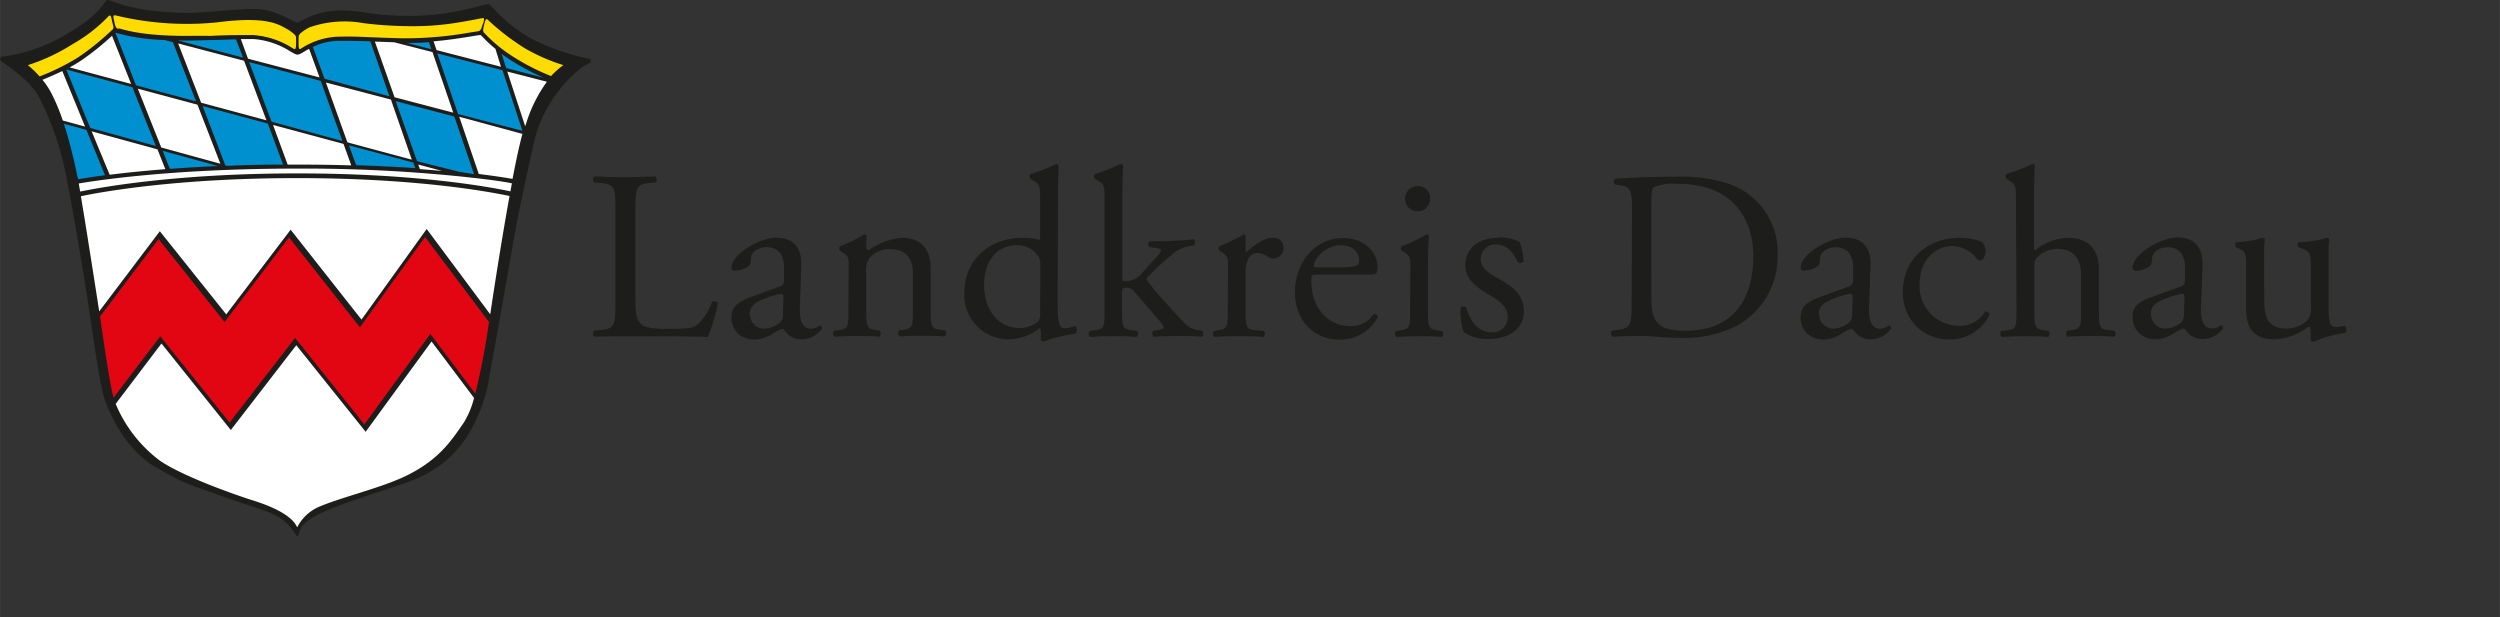 <?xml version="1.0" encoding="UTF-8" standalone="no"?>
<svg
   xmlns:dc="http://purl.org/dc/elements/1.1/"
   xmlns:cc="http://creativecommons.org/ns#"
   xmlns:rdf="http://www.w3.org/1999/02/22-rdf-syntax-ns#"
   xmlns:svg="http://www.w3.org/2000/svg"
   xmlns="http://www.w3.org/2000/svg"
   xmlns:sodipodi="http://sodipodi.sourceforge.net/DTD/sodipodi-0.dtd"
   xmlns:inkscape="http://www.inkscape.org/namespaces/inkscape"
   id="Ebene_1"
   data-name="Ebene 1"
   width="123.24mm"
   height="30.43mm"
   viewBox="0 0 349.34 86.26"
   version="1.1"
   sodipodi:docname="logo.svg"
   inkscape:version="0.92.3 (2405546, 2018-03-11)">
  <rect x="0" y="0" width="349.34" height="86.26" fill="#333333" stroke="none"/>
  <sodipodi:namedview
     pagecolor="#ffffff"
     bordercolor="#666666"
     borderopacity="1"
     objecttolerance="10"
     gridtolerance="10"
     guidetolerance="10"
     inkscape:pageopacity="0"
     inkscape:pageshadow="2"
     inkscape:window-width="1500"
     inkscape:window-height="680"
     id="namedview81"
     showgrid="false"
     inkscape:zoom="0.75141324"
     inkscape:cx="67.206694"
     inkscape:cy="57.505512"
     inkscape:window-x="2164"
     inkscape:window-y="249"
     inkscape:window-maximized="0"
     inkscape:current-layer="g78" />
  <defs
     id="defs4">
    <style
       id="style2">
      .cls-1 {
        fill: #e20613;
      }

      .cls-2 {
        fill: #008fcf;
      }

      .cls-3 {
        fill: #fff;
      }

      .cls-4 {
        fill: #ffdc00;
      }

      .cls-5 {
        fill: #1d1d1b;
      }
    </style>
  </defs>
  <title
     id="title6">UI-Elemente f LRADAH_01</title>
  <g
     id="g72">
    <path
       class="cls-1"
       d="M41.23,47.49,32.09,59.32,22.4,47.23l-6.6,8.66-.09-.33c-.49-1.81-1-5.44-1.66-9.65l-.26-1.76,8.36-11.07,9.24,11.63,9-11.83,9.91,12.57,9.1-12.62L68.51,45v.07a99.45,99.45,0,0,1-1.93,10l-.09.33L60.13,47,50.92,59.59Z"
       id="path8" />
    <path
       class="cls-2"
       d="M58,23.67c-2.63-.18-5.41-.32-8.25-.41h-.11l-1.16-3.2,9.4,2.53.39,1.11Z"
       id="path10" />
    <path
       class="cls-2"
       d="M66.22,24.43l-2.1-.23h0l-6-1.61L55,13.8l8.59,2.26,2.88,8.41Z"
       id="path12" />
    <path
       class="cls-2"
       d="M70.6,9.65,69.73,7l.43.31c.48.35,1,.71,1.56,1.06a32.9,32.9,0,0,0,4.38,2.3L76,11Z"
       id="path14" />
    <polygon
       class="cls-2"
       points="63.89 16.07 60.86 7.22 70.32 9.64 73.26 18.53 63.89 16.07"
       id="polygon16" />
    <path
       class="cls-2"
       d="M56.81,6.12l0-.33H57c.92,0,1.91,0,2.94-.11h.13l.48,1.41Z"
       id="path18" />
    <path
       class="cls-2"
       d="M45.21,11.17,43.5,6.47l.14-.07a8.59,8.59,0,0,1,3.53-.86l1.47,0c1,0,1.74,0,2.84.08h.38l2.84,8Z"
       id="path20" />
    <polygon
       class="cls-2"
       points="37.82 17.14 34.54 8.43 44.93 11.16 48.11 19.9 37.82 17.14"
       id="polygon22" />
    <path
       class="cls-2"
       d="M22.4,20.81,30.48,23l0,.33c-2.34.1-4.61.24-6.74.4h-.12Z"
       id="path24" />
    <path
       class="cls-2"
       d="M31.36,23.21,28,14.57l9.53,2.56,2.26,6h-.24c-2.6,0-5.23.08-7.8.17h0Z"
       id="path26" />
    <path
       class="cls-2"
       d="M24.79,5.81l0-.33h2.55l2.19-.06h.18c1,0,2.07-.07,3.2-.09h.12l1.12,3Z"
       id="path28" />
    <path
       class="cls-2"
       d="M18.92,12.06l-3-7.53.1-.08.08-.06.05,0h.06l.41.1h0A28.19,28.19,0,0,0,23,5.42h0l1.25.32,3.36,8.67Z"
       id="path30" />
    <polygon
       class="cls-2"
       points="12.49 18.03 8.97 9.46 18.63 12.05 22.06 20.66 12.49 18.03"
       id="polygon32" />
    <path
       class="cls-2"
       d="M10.72,25.08c0-.25-.09-.45-.12-.59a73.11,73.11,0,0,0-1.84-7.15l-.1-.3,3.53,1,2.71,6.62-.22,0c-1.38.18-2.65.37-3.78.56l-.16,0Z"
       id="path34" />
    <path
       class="cls-3"
       d="M70.62,9.72l6.09,1.56-.16.2a19.84,19.84,0,0,0-3,6.11l-.16.5Z"
       id="path36" />
    <path
       class="cls-3"
       d="M60.84,7.15l-.52-1.51.22,0c2.18-.19,4.13-.51,5.29-.7l.1,0c.66-.11,1.08-.17,1.2-.17h.05l0,0a3.6,3.6,0,0,1,.41.39,18.13,18.13,0,0,0,1.69,1.55l0,0,.94,2.84Z"
       id="path38" />
    <path
       class="cls-3"
       d="M71.61,25.2c-1.37-.24-3-.47-4.73-.68h-.11l-2.86-8.36,9.33,2.45,0,.17c-.4,1.45-.87,3.57-1.39,6.31l0,.16Z"
       id="path40" />
    <path
       class="cls-3"
       d="M55,13.73l-2.86-8.1h.25l2.7.1h0l5.46,1.4,3,8.85Z"
       id="path42" />
    <polygon
       class="cls-3"
       points="48.42 19.98 45.23 11.23 54.72 13.72 57.82 22.51 48.42 19.98"
       id="polygon44" />
    <path
       class="cls-3"
       d="M49.08,23.24c-2.45-.07-5-.11-7.55-.11H40.07l-2.23-5.93L48.14,20l1.19,3.27Z"
       id="path46" />
    <path
       class="cls-3"
       d="M34.51,8.36l-1.15-3h2.07a11.23,11.23,0,0,1,5.24,1.74,2.7,2.7,0,0,0,.89.42h0a2.56,2.56,0,0,0,.73-.36c.21-.12.47-.28.76-.43l.17-.09,1.64,4.5Z"
       id="path48" />
    <polygon
       class="cls-3"
       points="27.98 14.5 24.61 5.83 34.23 8.35 37.51 17.05 27.98 14.5"
       id="polygon50" />
    <path
       class="cls-3"
       d="M8.65,17l0-.08A26.89,26.89,0,0,0,7,13,10.64,10.64,0,0,0,5.8,11.26l-.15-.18L5.87,11c.68-.28,1.72-.71,2.76-1.22l.16-.08,3.38,8.24Z"
       id="path52" />
    <path
       class="cls-3"
       d="M9.26,9.47l.38-.2a15.79,15.79,0,0,0,1.54-.93,36.36,36.36,0,0,0,4.35-3.45l.18-.17L18.6,12Z"
       id="path54" />
    <polygon
       class="cls-3"
       points="22.37 20.75 18.94 12.13 27.69 14.48 31.05 23.13 22.37 20.75"
       id="polygon56" />
    <path
       class="cls-3"
       d="M12.52,18.1l9.57,2.63,1.22,3.06-.23,0c-2.72.21-5.33.47-7.77.77l-.13,0Z"
       id="path58" />
    <path
       class="cls-3"
       d="M11,26.8l-.2-1.13,0-.17.17,0c2.88-.49,13.6-2.08,30.56-2.08a215.58,215.58,0,0,1,23.8,1.2h0l.63.17.28-.06h0c2.45.29,4.22.57,5.26.75l.17,0,0,.17-.21,1.12,0,.17-.17,0c-3.56-.76-13.6-2.51-29.76-2.51-16.78,0-27.43,1.94-30.3,2.54l-.17,0Z"
       id="path60" />
    <path
       class="cls-3"
       d="M41.54,73.83c-.13,0-.18-.1-.24-.21-.71-1.33-2.77-2.54-6.13-3.57-.09,0-8.87-2.85-12.84-5.47A19.37,19.37,0,0,1,16,56.45l0-.09,6.59-8.66,9.69,12.1L41.39,48l9.69,12.1,9.21-12.62,6.13,8.14,0,.08A12.22,12.22,0,0,1,65,59l-.2.3a18.76,18.76,0,0,1-7.53,7.08,50.76,50.76,0,0,1-7.56,2.81c-1.8.57-3.5,1.1-4.9,1.67a5.89,5.89,0,0,0-3.08,2.75c-.06.12-.09.18-.18.19h0Z"
       id="path62" />
    <path
       class="cls-3"
       d="M40.62,32.38l-9,11.83L22.34,32.58,13.75,43.93l-.06-.4c-1.43-9.24-2.18-13.84-2.56-16.09l0-.16.16,0c2.86-.6,13.49-2.54,30.26-2.54,16.61,0,26.94,1.92,29.71,2.51l.16,0,0,.16c-1.15,6.32-2.28,13.74-2.7,16.53l-.06.4-9-12L50.52,44.94Z"
       id="path64" />
    <polygon
       class="cls-3"
       points="58.02 22.71 58.4 23.82 63.03 24.12 62.88 23.94 58.02 22.71"
       id="polygon66" />
    <path
       class="cls-4"
       d="M78.77,8.94a26.27,26.27,0,0,1-5.2-2.28A28.84,28.84,0,0,1,68.85,3.1l-.57-.5a.32.32,0,0,0-.21-.09.31.31,0,0,0-.26.16.39.39,0,0,0-.07-.23.3.3,0,0,0-.25-.12H67.4l-.69.13c-.61.12-1.45.28-2.4.43a41.25,41.25,0,0,1-6.1.58h-.65l-1.85-.07a32.78,32.78,0,0,1-4.85-.35,13.85,13.85,0,0,0-2.77-.25,13.54,13.54,0,0,0-4.84.8,5.33,5.33,0,0,0-1.47,1l-.06.05a.58.58,0,0,0-.19.37.68.68,0,0,0-.22-.35,5.65,5.65,0,0,0-1.21-.86l-.23-.12a9.83,9.83,0,0,0-5.24-1.08,35.26,35.26,0,0,0-4.37.31,32.14,32.14,0,0,1-4,.23A40.6,40.6,0,0,1,16.11,2l-.13,0a.28.28,0,0,0-.23.11.42.42,0,0,0-.08.26c-.07-.19-.17-.32-.34-.32a.42.42,0,0,0-.3.15A21.66,21.66,0,0,1,10,6.06,26.23,26.23,0,0,1,3.85,8.94L3.53,9l.25.21a15,15,0,0,1,1.61,1.56l.08.09.11,0A31.81,31.81,0,0,0,11,8.13a35.56,35.56,0,0,0,4.37-3.47l.24-.22.18-.16a.58.58,0,0,0,.2-.46.59.59,0,0,0,.37.33l.19,0,.15,0a33.08,33.08,0,0,0,9.27,1h1.38l2.2-.07c1.49-.05,3.18-.11,5-.11h.86a11.44,11.44,0,0,1,5.37,1.78L41,7a.36.36,0,0,0,.19.06c.19,0,.28-.14.32-.38a.55.55,0,0,0,.13.31.26.26,0,0,0,.19.08.36.36,0,0,0,.2-.06l.1-.06,0,0a9.94,9.94,0,0,1,5-1.6l1.48,0c1,0,1.74,0,2.85.08h0l2.56.11h.07l.06,0h0l1.8.06H57a55.34,55.34,0,0,0,8.82-.86l.75-.12.35-.05a.69.69,0,0,0,.5-.4.71.71,0,0,0,.16.6l.27.27a20.08,20.08,0,0,0,4,3.22A31.6,31.6,0,0,0,77,10.79l.11,0,.08-.09a10.9,10.9,0,0,1,1.65-1.51l.27-.2Z"
       id="path68" />
    <path
       class="cls-5"
       d="M82.13,8.18a32.22,32.22,0,0,1-8-2.84C70.26,3.12,68.64.65,68.27.56S63.39,2.2,57.51,2.22c-6.15,0-6.58-.82-10.09-.75s-5.35,1.61-5.87,1.67-3-2-6.4-1.89-7,.59-9.27.55C17.88,1.65,15.44-.1,15,0s-.87,2-5.68,4.76A23.27,23.27,0,0,1,.23,7.93C-.08,8,0,8.4.16,8.55s4,2.54,5.28,5A40.74,40.74,0,0,1,9.18,24.31c.52,2.42,2.22,12,3.17,18.32S14,54.12,14.74,56.16s3,6.83,7.05,9.15,4.44,2.32,9.42,4.09,7,2.14,8.45,3.36,1.58,2.09,1.88,2.14.18-1,1-1.74c2.28-2.24,11.81-4.67,15.55-6.23A15.43,15.43,0,0,0,66,59.71a22.32,22.32,0,0,0,2.45-7.52c.6-3.09,3.74-21,3.74-21s1.93-9.42,2.62-12.05c1.43-5.52,5.82-9.6,7.48-10.28a.33.33,0,0,0-.12-.65M41.84,4.79a5.45,5.45,0,0,1,1.49-1,14.94,14.94,0,0,1,7.5-.55,53.7,53.7,0,0,0,6.73.42,38,38,0,0,0,6.78-.57c1.38-.22,2.52-.46,3.09-.56.39-.07.13.55,0,.93s-.22.84-.58.9l-1.1.17A52.13,52.13,0,0,1,56,5.35l-1.8-.06-.09,0-.07,0-2.56-.1c-1.6-.07-2.4-.11-4.37-.06a10.07,10.07,0,0,0-5,1.63L42,6.82c-.29.19-.28-.33-.28-1s0-.9.15-1m28.35,5L73,18.28l-9-2.35-2.9-8.47Zm-.13-2.29c.45.33,1,.69,1.57,1.07A33.41,33.41,0,0,0,76,10.87L70.73,9.51Zm-11.81,15-3-8.4,8.2,2.15,2.76,8.06L64.14,24Zm3.49,1.35-3.1-.25-.23-.64ZM60.43,7.28l2.9,8.46-8.2-2.15L52.38,5.81l2.7.1ZM56.85,6c1.05,0,2.09,0,3.08-.12l.34,1Zm.69,16.31-9-2.42-3-8.36,9.08,2.38Zm-3.12-8.85L45.34,11,43.71,6.56a8.55,8.55,0,0,1,3.46-.85c2,0,2.75,0,4.34.06h.23Zm-6.58,6.24L37.94,17,34.81,8.68l10,2.62ZM37.23,16.81,28.1,14.35,24.89,6.07,34.1,8.49ZM24.84,5.65c.79,0,1.64,0,2.56,0l2.19-.06c1,0,2.18-.07,3.38-.09l1,2.55Zm2.55,8.51L19,11.92,16.12,4.59l.06,0,.43.11A28,28,0,0,0,23,5.59l1.15.3Zm-9.07-2.43L9.72,9.42a16,16,0,0,0,1.56-.93A36.38,36.38,0,0,0,15.65,5Zm.18.46,3.27,8.21-9.17-2.52L9.26,9.71ZM22,20.87l1.1,2.77c-3.14.25-5.75.52-7.78.78L12.8,18.35Zm.72.2,7.75,2.13c-2.46.11-4.71.25-6.74.4Zm-.19-.46-3.28-8.22,8.34,2.24,3.2,8.25Zm5.78-5.79,9.12,2.45L39.55,23q-4.18,0-7.81.18l-.26-.07Zm9.84,2.64L48,20.11l1.08,3Q45.56,23,41.53,23H40.19Zm10.6,2.85,9,2.41.28.78c-2.46-.17-5.21-.32-8.26-.41ZM61,7l-.42-1.22c2.16-.19,4.05-.5,5.3-.7.59-.1,1.15-.19,1.27-.19a3.94,3.94,0,0,1,.38.37,18.31,18.31,0,0,0,1.7,1.57L70,9.33Zm-19.36.63a2.5,2.5,0,0,0,.8-.38c.21-.12.46-.27.75-.43l1.46,4-10-2.62-1-2.74h1.82A11.08,11.08,0,0,1,40.59,7.2c.6.34.82.46,1,.43M16.06,2.13a42.3,42.3,0,0,0,14.23,1C37.34,2.2,39,3.47,40,4a5.62,5.62,0,0,1,1.17.84c.22.21.2.39.2,1s0,1.14-.29,1l-.24-.13a11.6,11.6,0,0,0-5.45-1.8c-2.15,0-4.13,0-5.87.1L27.38,5c-6.57.13-9.5-.67-10.61-1L16.44,4c-.28-.09-.34-.39-.46-.93s-.25-1,.08-.92M3.89,9.1a26.41,26.41,0,0,0,6.18-2.89,21.89,21.89,0,0,0,5.09-3.94c.34-.35.39.24.53.84s.27.8,0,1.05l-.42.38A35.94,35.94,0,0,1,10.94,8a32,32,0,0,1-5.41,2.68A15.12,15.12,0,0,0,3.89,9.1m3.24,3.84a11,11,0,0,0-1.2-1.79c.7-.29,1.73-.72,2.77-1.22l3.18,7.76-3.11-.85a27.44,27.44,0,0,0-1.64-3.9m3.64,11.51a72.81,72.81,0,0,0-1.84-7.16l3.14.86,2.6,6.34c-1.75.23-3,.43-3.78.56,0-.25-.09-.45-.12-.6M64.89,58.93c-1.75,2.55-3.39,5.11-7.68,7.33-3.49,1.81-9,3.06-12.45,4.48a6.12,6.12,0,0,0-3.22,2.93c-.16,0-.24-1.9-6.32-3.78-1-.31-9.1-3-12.79-5.45a19.13,19.13,0,0,1-6.27-8L22.56,48l9.69,12.09L41.4,48.24l9.69,12.1,9.21-12.62,5.94,7.89a12.42,12.42,0,0,1-1.35,3.31M66.41,55l-6.28-8.34L50.91,59.31,41.23,47.22,32.08,59.05,22.39,47l-6.52,8.56c-.55-2-1.17-6.41-1.9-11.32l8.18-10.84L31.38,45l9-11.83,9.91,12.57,9.1-12.62L68.33,45a100.18,100.18,0,0,1-1.92,10M68.5,43.92,59.62,32,50.51,44.66l-9.9-12.56-9,11.83L22.33,32.31l-8.47,11.2c-.33-2.12-1.73-11.16-2.56-16.09,3-.63,13.55-2.53,30.23-2.53,16.42,0,26.58,1.85,29.67,2.5C70.09,33.51,69,40.56,68.5,43.92m2.82-17.18c-3.15-.67-13.36-2.51-29.79-2.51-16.68,0-27.24,1.9-30.33,2.54L11,25.64c3-.51,13.62-2.08,30.53-2.08a215.19,215.19,0,0,1,23.78,1.2s4.43.46,6.22.86l-.21,1.12M71.64,25c-.92-.16-2.51-.41-4.74-.69l-2.73-8L73,18.71c-.43,1.56-.91,3.8-1.39,6.33m1.74-7.5L70.88,10l5.54,1.42a19.92,19.92,0,0,0-3,6.16M77,10.63a31.15,31.15,0,0,1-5.09-2.58,20,20,0,0,1-4-3.2l-.27-.27c-.19-.19-.13-.57,0-1.08s.25-1,.48-.77a33.63,33.63,0,0,0,5.32,4.08A26.34,26.34,0,0,0,78.72,9.1,11,11,0,0,0,77,10.63"
       id="path70" />
  </g>
  <g
     id="g78">
    <path
       class="cls-5"
       d="m 316.38,36.39 a 25.16,25.16 0 0 1 0.1,-2.93 c 0,-0.14 -0.13,-0.2 -0.34,-0.24 a 11.91,11.91 0 0 1 -3.6,0.61 0.5,0.5 0 0 0 -0.07,0.74 l 0.4,0.17 c 1,0.44 1,0.74 1,2.86 v 5.62 c 0,2.72 1.11,4.2 4.07,4.2 a 8.79,8.79 0 0 0 4.64,-1.75 c 0.2,0 0.3,0.17 0.3,0.47 v 1.38 a 0.47,0.47 0 0 0 0.4,0.24 17.48,17.48 0 0 1 4.41,-1.24 c 0.27,-0.13 0.24,-0.81 0,-1 a 6.37,6.37 0 0 1 -1.31,0.17 c -0.94,0 -1,-1 -1,-3.67 v -5.63 c 0,-1.24 0,-2.29 0.1,-2.93 0,-0.14 -0.13,-0.2 -0.3,-0.24 a 13.42,13.42 0 0 1 -3.94,0.61 0.46,0.46 0 0 0 0,0.74 l 0.44,0.17 c 1,0.4 1.24,0.47 1.24,2.66 v 5.52 a 2.34,2.34 0 0 1 -0.67,2 4.4,4.4 0 0 1 -2.72,1 c -2.56,0 -3.13,-1.55 -3.13,-3.87 z m -15.84,7.5 c 0,-1.31 1,-1.82 3,-2.49 a 6.38,6.38 0 0 1 1.38,-0.34 c 0.2,0 0.34,0.07 0.34,0.44 l -0.07,2 c 0,0.71 0,1.18 -0.44,1.58 a 3.8,3.8 0 0 1 -2.05,0.84 2,2 0 0 1 -2.12,-2 m 0.2,-2.45 C 298.59,42.21 298,43 298,44.3 a 3.14,3.14 0 0 0 1,2.35 3.48,3.48 0 0 0 2.35,0.77 5,5 0 0 0 2.42,-0.84 5.16,5.16 0 0 1 1.31,-0.67 c 0.2,0 0.4,0.27 0.54,0.47 a 2.68,2.68 0 0 0 2.19,1 3.53,3.53 0 0 0 2.82,-1.48 c 0,-0.24 -0.1,-0.44 -0.23,-0.44 -0.13,0 -0.27,0.13 -0.44,0.24 a 1.93,1.93 0 0 1 -0.84,0.2 c -1.31,0 -1.61,-1.38 -1.55,-2.93 l 0.2,-5.85 c 0.1,-2.52 -1.08,-3.94 -3.5,-3.94 -2.42,0 -6.27,2.44 -6.27,4.19 a 0.43,0.43 0 0 0 0.47,0.47 3.62,3.62 0 0 0 1.92,-0.64 c 0.27,-0.2 0.3,-0.6 0.34,-1.14 0.07,-1 1.21,-1.51 2.15,-1.51 2.08,0 2.49,1.68 2.45,2.93 v 1.55 c 0,0.51 -0.07,0.81 -0.57,1 z m -19,1.75 c 0,2.42 0,2.79 -1.28,2.93 l -0.84,0.1 a 0.59,0.59 0 0 0 0.07,0.84 c 1.08,-0.07 2.09,-0.1 3.3,-0.1 1.21,0 2.15,0 3.16,0.1 0.23,-0.1 0.3,-0.71 0.07,-0.84 l -0.71,-0.1 c -1.21,-0.17 -1.28,-0.5 -1.28,-2.93 v -5.68 c 0,-1.18 0.1,-1.35 0.71,-1.85 a 4,4 0 0 1 2.62,-0.91 c 2.15,0 3.2,1.45 3.2,3.6 v 4.81 c 0,2.42 0,2.72 -1.28,2.93 l -0.67,0.1 a 0.59,0.59 0 0 0 0.07,0.84 c 0.91,-0.07 1.92,-0.1 3.13,-0.1 1.21,0 2.15,0 3.36,0.1 a 0.59,0.59 0 0 0 0.07,-0.84 l -0.91,-0.1 c -1.21,-0.13 -1.28,-0.5 -1.28,-2.93 v -5.62 c 0,-2.35 -1.14,-4.34 -4.34,-4.34 A 7.65,7.65 0 0 0 284.36,35 c -0.1,-0.07 -0.13,-0.34 -0.13,-0.64 v -7.08 c 0,-1.48 0.07,-3.16 0.1,-4.17 a 0.37,0.37 0 0 0 -0.34,-0.2 23.81,23.81 0 0 1 -3.63,1.41 0.51,0.51 0 0 0 0,0.67 l 0.34,0.2 c 1,0.6 1,0.81 1,2.79 z m -7.74,-10 c -5.58,0 -8.14,3.87 -8.14,7.5 a 6.69,6.69 0 0 0 2,5 6.52,6.52 0 0 0 4.61,1.72 6.13,6.13 0 0 0 5.49,-3.44 0.53,0.53 0 0 0 -0.61,-0.47 4.1,4.1 0 0 1 -3.73,2 5.53,5.53 0 0 1 -5.42,-5.75 c 0,-3.56 2.29,-5.41 4.64,-5.41 a 4.58,4.58 0 0 1 3.36,1.78 0.59,0.59 0 0 0 0.47,0.24 c 0.4,0 0.74,-0.64 0.74,-1.24 a 1.91,1.91 0 0 0 -0.5,-1.35 8.4,8.4 0 0 0 -3,-0.57 m -19.79,10.66 c 0,-1.31 1,-1.82 3,-2.49 a 6.4,6.4 0 0 1 1.38,-0.34 c 0.2,0 0.34,0.07 0.34,0.44 l -0.07,2 c 0,0.71 0,1.18 -0.44,1.58 a 3.8,3.8 0 0 1 -2.05,0.84 2,2 0 0 1 -2.12,-2 m 0.2,-2.45 c -2.15,0.77 -2.79,1.55 -2.79,2.86 a 3.14,3.14 0 0 0 1,2.35 3.48,3.48 0 0 0 2.35,0.77 5,5 0 0 0 2.42,-0.84 5.18,5.18 0 0 1 1.31,-0.67 c 0.2,0 0.4,0.27 0.54,0.47 a 2.68,2.68 0 0 0 2.19,1 3.53,3.53 0 0 0 2.83,-1.48 c 0,-0.24 -0.1,-0.44 -0.24,-0.44 -0.14,0 -0.27,0.13 -0.44,0.24 a 1.93,1.93 0 0 1 -0.84,0.2 c -1.31,0 -1.61,-1.38 -1.55,-2.93 l 0.2,-5.85 c 0.1,-2.52 -1.08,-3.94 -3.5,-3.94 -2.42,0 -6.26,2.39 -6.26,4.14 a 0.43,0.43 0 0 0 0.47,0.47 3.62,3.62 0 0 0 1.91,-0.62 c 0.27,-0.2 0.3,-0.6 0.34,-1.14 0.07,-1 1.21,-1.51 2.15,-1.51 2.09,0 2.49,1.68 2.46,2.93 v 1.55 c 0,0.51 -0.07,0.81 -0.57,1 z M 230.75,28.72 c 0,-1.51 0.07,-2.35 0.34,-2.56 a 7.49,7.49 0 0 1 3.33,-0.47 c 8.81,0 10.59,6.26 10.59,10 0,6.26 -2.93,10.53 -9.45,10.53 -2.12,0 -3.4,-0.34 -4.14,-1.38 -0.57,-0.81 -0.67,-1.88 -0.67,-3.67 z M 228,41.91 c 0,3.53 -0.07,3.94 -2,4.2 l -0.77,0.1 a 0.65,0.65 0 0 0 0.07,0.84 c 1.58,-0.07 2.79,-0.1 4.2,-0.1 1.18,0 3.33,0.27 5.48,0.27 a 16.24,16.24 0 0 0 7.53,-1.61 11,11 0 0 0 5.89,-10 10.08,10.08 0 0 0 -6.83,-9.92 21.1,21.1 0 0 0 -7.4,-1 c -2.86,0 -5.58,0.1 -8.44,0.27 a 0.5,0.5 0 0 0 0,0.84 l 0.74,0.1 c 1.41,0.2 1.58,0.91 1.58,3.26 z m -18.67,-8.68 c -2.56,0 -4.57,1.38 -4.57,3.83 0,1.85 1.38,3 3.33,4.14 1.24,0.71 2.59,1.55 2.59,3.09 a 2.07,2.07 0 0 1 -2.25,2.15 c -1.92,0 -3,-1.61 -3.56,-3.47 a 0.57,0.57 0 0 0 -0.77,0 10,10 0 0 0 0.4,3.4 5.59,5.59 0 0 0 3.6,1 c 2.49,0 4.84,-1.28 4.84,-3.83 0,-2.39 -1.65,-3.53 -3.43,-4.54 -1.18,-0.67 -2.59,-1.41 -2.59,-2.79 a 2,2 0 0 1 2.15,-2.05 c 1.38,0 2.39,1 3,2.46 a 0.58,0.58 0 0 0 0.81,-0.1 7.85,7.85 0 0 0 -0.54,-2.72 6,6 0 0 0 -3,-0.61 M 198.16,26 a 1.75,1.75 0 0 0 -1.82,1.82 1.75,1.75 0 0 0 3.5,-0.07 1.68,1.68 0 0 0 -1.68,-1.75 m -1.11,17.22 c 0,2.42 0,2.76 -1.28,2.93 l -0.71,0.1 a 0.59,0.59 0 0 0 0.07,0.84 c 0.94,-0.07 2,-0.1 3.16,-0.1 1.16,0 2.15,0 3.16,0.1 a 0.59,0.59 0 0 0 0.07,-0.84 l -0.71,-0.1 c -1.21,-0.17 -1.28,-0.5 -1.28,-2.93 v -6.09 c 0,-1.38 0.07,-3 0.14,-4.17 0,-0.13 -0.17,-0.2 -0.34,-0.2 a 23.1,23.1 0 0 1 -3.46,1.65 0.46,0.46 0 0 0 0,0.61 l 0.3,0.2 c 0.91,0.6 0.91,0.77 0.91,2.08 z m -13.22,-5.85 c -0.24,0 -0.24,-0.1 -0.24,-0.17 0,-1.11 1.75,-2.93 3.73,-2.93 1.98,0 2.59,1.18 2.59,2.12 0,0.44 -0.1,0.57 -0.2,0.64 -0.27,0.2 -1,0.34 -3.5,0.34 z m 6.53,1 c 1.41,0 1.88,0 2,-0.24 a 2.08,2.08 0 0 0 0.13,-0.87 c 0,-2 -1.88,-4 -4.78,-4 -4,0 -6.76,3.47 -6.76,7.6 a 7.14,7.14 0 0 0 1.41,4.37 6,6 0 0 0 4.88,2.22 5.88,5.88 0 0 0 5.28,-3.13 0.45,0.45 0 0 0 -0.61,-0.4 3.62,3.62 0 0 1 -3.09,1.65 c -3.6,0 -5.58,-2.89 -5.58,-6.29 0,-0.84 0,-0.91 0.91,-0.91 z m -18.8,4.84 c 0,2.42 0,2.72 -1.28,2.93 l -0.64,0.1 a 0.59,0.59 0 0 0 0.07,0.84 c 0.88,-0.07 1.88,-0.1 3.1,-0.1 1.22,0 2.15,0 3.73,0.1 a 0.59,0.59 0 0 0 0.07,-0.84 l -1.21,-0.1 c -1.28,-0.1 -1.35,-0.5 -1.35,-2.93 v -4.6 a 5.12,5.12 0 0 1 0.44,-2.59 1.49,1.49 0 0 1 1.21,-0.67 2.76,2.76 0 0 1 1.48,0.54 1.3,1.3 0 0 0 0.74,0.23 1.49,1.49 0 0 0 1.45,-1.55 1.39,1.39 0 0 0 -1.51,-1.35 c -1.25,0 -2.52,1 -3.7,2 -0.07,0 -0.1,-0.13 -0.1,-0.3 V 33 c 0,-0.14 -0.1,-0.2 -0.27,-0.24 a 26.15,26.15 0 0 1 -3.4,1.65 0.46,0.46 0 0 0 0,0.61 l 0.3,0.2 c 0.91,0.6 0.91,0.77 0.91,2.08 z m -17.22,0 c 0,2.42 0,2.76 -1.28,2.93 l -0.74,0.1 a 0.56,0.56 0 0 0 0,0.84 c 1,-0.07 2,-0.1 3.23,-0.1 1.23,0 2.15,0 3.26,0.1 a 0.59,0.59 0 0 0 0.07,-0.84 l -0.81,-0.1 c -1.21,-0.17 -1.28,-0.5 -1.28,-2.93 v -1.87 c 0,-1 0,-1.14 0.64,-1.14 a 1.36,1.36 0 0 1 1,0.47 l 3.6,4.17 c 0.44,0.51 0.57,0.74 0.57,0.94 0,0.2 -0.34,0.27 -0.84,0.34 l -0.6,0.1 a 0.57,0.57 0 0 0 0.07,0.84 c 1,-0.07 2.15,-0.1 3.5,-0.1 1.08,0 2.22,0 3.19,0.1 0.27,-0.1 0.3,-0.67 0.07,-0.84 l -0.47,-0.07 a 3.39,3.39 0 0 1 -1.75,-0.74 c -0.67,-0.64 -1.85,-2 -3.16,-3.43 a 35.07,35.07 0 0 1 -2.25,-2.69 c -0.2,-0.27 -0.17,-0.44 0.24,-0.81 0.6,-0.57 1.75,-1.78 3.06,-2.82 a 4.85,4.85 0 0 1 2.12,-1.18 l 1.08,-0.2 c 0.2,-0.17 0.17,-0.74 -0.07,-0.84 a 52.5,52.5 0 0 1 -5.35,0.27 h -0.77 a 0.5,0.5 0 0 0 0,0.84 l 0.81,0.1 c 0.57,0.07 0.74,0.17 0.74,0.34 0,0.17 -0.24,0.54 -1.18,1.55 L 159.72,38 a 3.21,3.21 0 0 1 -2.29,1.31 c -0.57,0 -0.6,-0.07 -0.6,-0.5 V 27.28 c 0,-1.48 0.07,-3.16 0.1,-4.17 a 0.37,0.37 0 0 0 -0.34,-0.2 23.89,23.89 0 0 1 -3.59,1.41 0.51,0.51 0 0 0 0,0.67 l 0.34,0.2 c 1,0.6 1,0.81 1,2.79 z m -9,0.44 a 2,2 0 0 1 -0.24,1.25 4.11,4.11 0 0 1 -2.59,0.94 c -3.3,0 -5,-2.89 -5,-6 0,-3.11 1.58,-5.58 4.64,-5.58 a 3.51,3.51 0 0 1 2.85,1.43 2,2 0 0 1 0.37,1.31 z m 2.49,-16.35 c 0,-1.48 0.07,-3.16 0.1,-4.17 a 0.37,0.37 0 0 0 -0.34,-0.2 23.85,23.85 0 0 1 -3.59,1.39 0.51,0.51 0 0 0 0,0.67 l 0.34,0.2 c 1,0.6 1,0.81 1,2.79 v 5.08 c 0,0.27 0,0.47 -0.2,0.47 a 6.91,6.91 0 0 0 -2.25,-0.3 c -4.57,0 -8.14,3 -8.14,7.74 a 6.18,6.18 0 0 0 6.25,6.45 7,7 0 0 0 4.24,-1.55 h 0.13 a 3.75,3.75 0 0 1 0.07,1 v 0.57 c 0,0.17 0.17,0.27 0.37,0.27 a 25.3,25.3 0 0 1 4.44,-1.08 c 0.3,-0.17 0.27,-1 0,-1.08 a 5.5,5.5 0 0 1 -1.45,0.34 c -0.94,0 -1,-1.24 -1,-3.9 z m -29.28,15.89 c 0,2.42 0,2.76 -1.28,2.93 l -0.71,0.1 a 0.59,0.59 0 0 0 0.07,0.84 c 0.94,-0.07 2,-0.1 3.16,-0.1 1.16,0 2.15,0 3.06,0.1 a 0.59,0.59 0 0 0 0.07,-0.84 l -0.6,-0.1 c -1.21,-0.2 -1.28,-0.5 -1.28,-2.93 V 38 a 2.84,2.84 0 0 1 0.5,-2 3.67,3.67 0 0 1 2.86,-1.18 c 2.29,0 3.16,1.41 3.16,3.33 v 5 c 0,2.42 0,2.72 -1.28,2.93 l -0.64,0.1 a 0.59,0.59 0 0 0 0.07,0.84 c 0.91,-0.07 1.92,-0.1 3.13,-0.1 1.21,0 2.15,0 3.16,0.1 a 0.59,0.59 0 0 0 0.07,-0.84 l -0.74,-0.1 c -1.21,-0.17 -1.28,-0.5 -1.28,-2.93 V 37.4 c 0,-2.25 -1.14,-4.17 -3.93,-4.17 a 9.21,9.21 0 0 0 -4.71,1.72 0.35,0.35 0 0 1 -0.37,-0.37 c 0,-0.3 0,-0.81 0.07,-1.58 a 0.39,0.39 0 0 0 -0.37,-0.24 18.36,18.36 0 0 1 -3.36,1.65 0.46,0.46 0 0 0 0,0.61 l 0.3,0.2 c 0.91,0.6 0.91,0.77 0.91,2.08 z m -13.79,0.71 c 0,-1.31 1,-1.82 3,-2.49 a 6.38,6.38 0 0 1 1.38,-0.34 c 0.2,0 0.34,0.07 0.34,0.44 l -0.07,2 c 0,0.71 0,1.18 -0.44,1.58 a 3.81,3.81 0 0 1 -2.05,0.84 2,2 0 0 1 -2.12,-2 m 0.2,-2.45 c -2.15,0.77 -2.79,1.55 -2.79,2.86 a 3.14,3.14 0 0 0 1,2.35 3.48,3.48 0 0 0 2.35,0.77 5,5 0 0 0 2.42,-0.84 5.15,5.15 0 0 1 1.31,-0.67 c 0.2,0 0.4,0.27 0.54,0.47 a 2.68,2.68 0 0 0 2.19,1 3.53,3.53 0 0 0 2.82,-1.48 c 0,-0.24 -0.1,-0.44 -0.24,-0.44 -0.14,0 -0.27,0.13 -0.44,0.24 a 1.93,1.93 0 0 1 -0.84,0.2 c -1.31,0 -1.61,-1.38 -1.55,-2.93 l 0.2,-5.85 c 0.1,-2.52 -1.08,-3.94 -3.5,-3.94 -2.42,0 -6.26,2.39 -6.26,4.14 a 0.43,0.43 0 0 0 0.47,0.47 3.61,3.61 0 0 0 1.92,-0.64 c 0.27,-0.2 0.3,-0.6 0.34,-1.14 0.07,-1 1.21,-1.51 2.15,-1.51 2.09,0 2.49,1.68 2.46,2.93 v 1.55 c 0,0.51 -0.07,0.81 -0.57,1 z m -19,0.43 c 0,3.53 -0.07,4 -2,4.2 l -1,0.1 a 0.65,0.65 0 0 0 0.07,0.84 C 85,47 86,47 87.44,47 h 3.09 c 3.46,0 6.66,0 8.38,0.1 a 27,27 0 0 0 1.41,-4.71 c 0,-0.23 -0.64,-0.37 -0.84,-0.2 a 7.18,7.18 0 0 1 -2.22,3.33 c -0.54,0.3 -1.24,0.44 -4.1,0.44 -2.66,0 -3.3,-0.4 -3.67,-0.77 -0.61,-0.64 -0.71,-1.51 -0.71,-3.63 V 29.8 c 0,-3.53 0.07,-4.07 2.05,-4.24 l 0.81,-0.07 c 0.2,-0.14 0.13,-0.74 -0.07,-0.84 -1.68,0.07 -2.83,0.1 -4.14,0.1 -1.31,0 -2.49,0 -4.37,-0.1 -0.2,0.1 -0.27,0.71 -0.07,0.84 l 0.84,0.07 C 86,25.73 86,26.27 86,29.8 Z"
       id="path74"
       inkscape:connector-curvature="0"
       style="fill:#1d1d1b" />
  </g>
</svg>
